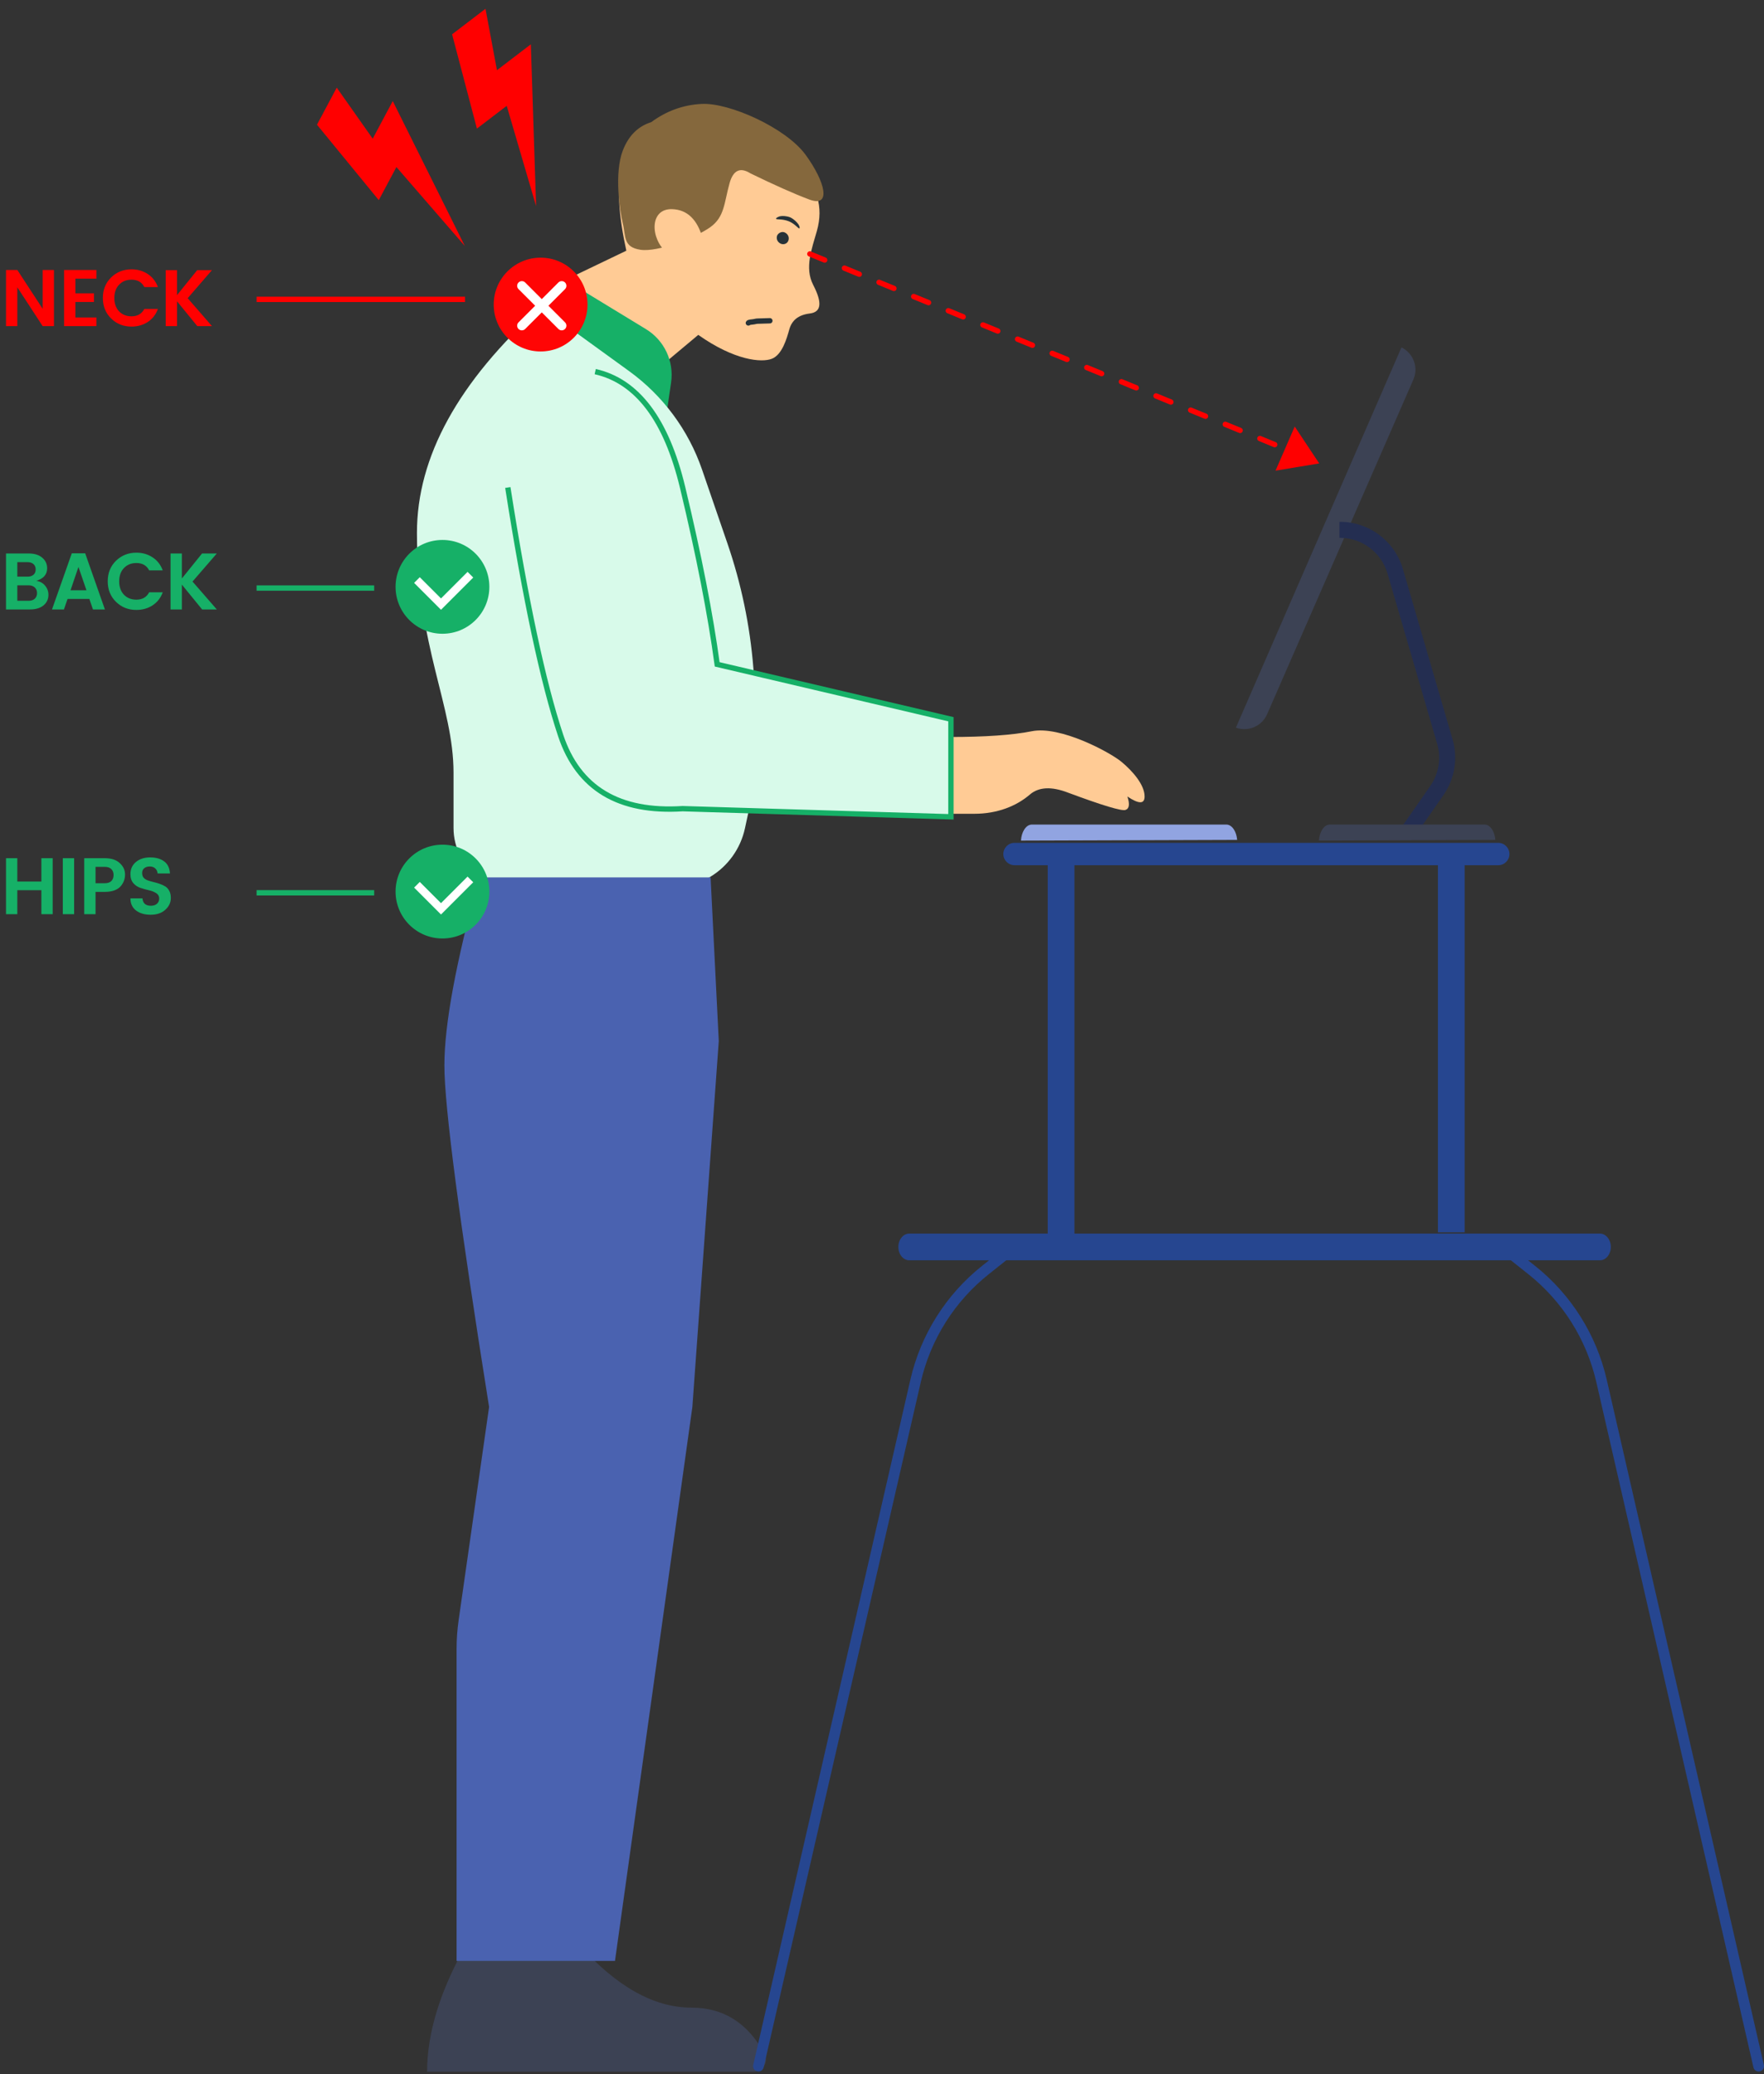 <svg width="330" height="388" viewBox="0 0 330 388" fill="none" xmlns="http://www.w3.org/2000/svg">
<rect x="0" y="0" width="330" height="388" fill="#333333" stroke="none"/>
<g clip-path="url(#clip0)">
<path fill-rule="evenodd" clip-rule="evenodd" d="M87.319 363.559C82.374 372.248 79.901 380.233 79.901 387.514H140.999C142.259 387.514 143.281 386.492 143.281 385.232C143.281 384.852 143.186 384.479 143.005 384.145C139.893 378.406 135.342 375.536 129.353 375.536C122.288 375.536 115.224 371.544 108.159 363.559H87.319Z" fill="#3C4254"/>
<path fill-rule="evenodd" clip-rule="evenodd" d="M152.875 36.863C153.471 38.822 153.456 40.922 152.828 43.162C151.887 46.523 150.463 50.072 152.133 53.305C153.804 56.538 153.721 58.365 151.498 58.639C149.274 58.913 148.121 59.964 147.65 61.644C147.18 63.324 146.332 66.348 144.403 67.106C142.474 67.863 137.438 67.446 130.627 62.641L124.698 67.605L105.495 52.5L117.171 46.894C114.347 34.105 115.86 26.463 121.712 23.967C130.488 20.224 138.159 23.496 143.111 25.739C147.707 27.724 150.962 31.432 152.875 36.863Z" fill="#FFCB95"/>
<path fill-rule="evenodd" clip-rule="evenodd" d="M121.824 22.851C124.683 20.744 127.837 19.606 131.287 19.438C136.461 19.185 147.043 23.914 150.725 28.98C154.408 34.046 155.596 38.906 151.366 37.309C148.546 36.245 144.89 34.62 140.4 32.435C138.473 31.218 137.168 31.828 136.484 34.266C135.458 37.922 135.575 40.54 132.906 42.473C130.237 44.407 123.07 47.216 119.807 46.719C116.544 46.223 117.104 44.228 116.509 41.799C115.915 39.369 114.901 32.369 116.498 28.193C117.562 25.409 119.338 23.628 121.824 22.851Z" fill="#85683D"/>
<path fill-rule="evenodd" clip-rule="evenodd" d="M131.454 44.623C130.462 41.039 128.551 39.206 125.722 39.124C121.478 39.001 121.618 44.608 124.725 47.263C126.796 49.033 129.039 48.153 131.454 44.623Z" fill="#FFCB95"/>
<path fill-rule="evenodd" clip-rule="evenodd" d="M101.195 57.846L105.377 52.142L120.853 61.572C124.277 63.659 126.124 67.59 125.544 71.558L124.769 76.858L101.195 57.846Z" fill="#16B067"/>
<path fill-rule="evenodd" clip-rule="evenodd" d="M177.623 137.858C184.303 137.858 189.432 137.499 193.011 136.781C198.379 135.703 207.684 140.73 209.831 142.526C211.978 144.321 214.126 146.835 214.126 148.989C214.126 150.425 213.052 150.425 210.905 148.989C211.382 150.425 211.263 151.263 210.547 151.503C209.831 151.742 206.252 150.665 199.811 148.271C196.709 147.074 194.323 147.194 192.653 148.63C190.148 150.784 186.569 152.221 182.275 152.221C179.412 152.221 177.861 152.221 177.623 152.221V137.858Z" fill="#FFCB95"/>
<path fill-rule="evenodd" clip-rule="evenodd" d="M111.081 69.633C118.939 71.408 124.389 78.632 127.431 91.307C130.473 103.982 132.628 115.009 133.895 124.388L177.623 134.654V152.906L127.431 151.385C115.517 152.145 107.912 147.582 104.617 137.696C101.321 127.81 98.026 112.347 94.731 91.307" fill="#D8FAEA"/>
<path fill-rule="evenodd" clip-rule="evenodd" d="M101.195 57.466C85.731 71.408 78 85.477 78 99.672C78 120.966 84.844 131.993 84.844 144.54C84.844 147.986 84.844 151.433 84.844 154.879C84.844 158.644 86.692 162.17 89.787 164.313H132.374L132.849 164.028C136.185 162.026 138.543 158.733 139.363 154.93L140.169 151.195C141.556 144.765 141.994 138.167 141.469 131.611L140.936 124.948C140.301 117.001 138.668 109.166 136.076 101.627L131.34 87.85C128.796 80.449 124.03 74.013 117.693 69.421L101.195 57.466Z" fill="#D8FAEA"/>
<path fill-rule="evenodd" clip-rule="evenodd" d="M89.787 164.313C85.478 180.03 83.323 191.69 83.323 199.295C83.323 206.9 86.112 228.193 91.689 263.175L85.987 303.087C85.732 304.868 85.605 306.665 85.605 308.464V366.6H114.883L129.332 263.175L134.275 194.732L132.754 164.313H89.787Z" fill="#4A62B0" stroke="#4A62B0" stroke-width="0.38"/>
<path fill-rule="evenodd" clip-rule="evenodd" d="M111.35 69.513C119.209 71.288 124.659 78.512 127.701 91.187C130.743 103.862 132.897 114.889 134.165 124.268L177.892 134.534V152.786L127.701 151.265C115.786 152.025 108.182 147.463 104.886 137.576C101.591 127.69 98.295 112.227 95 91.187" fill="#D8FAEA"/>
<path d="M111.35 69.513C119.209 71.288 124.659 78.512 127.701 91.187C130.743 103.862 132.897 114.889 134.165 124.268L177.892 134.534V152.786L127.701 151.265C115.786 152.025 108.182 147.463 104.886 137.576C101.591 127.69 98.295 112.227 95 91.187" stroke="#16B067"/>
<path d="M201 161.513H196V231.513H201V161.513Z" fill="#264690"/>
<path fill-rule="evenodd" clip-rule="evenodd" d="M188.335 234.392C188.678 234.825 188.606 235.454 188.174 235.797L184.995 238.323C178.578 243.42 174.085 250.547 172.254 258.535L142.862 386.71C142.738 387.248 142.202 387.585 141.664 387.461C141.125 387.338 140.789 386.801 140.912 386.263L170.304 258.088C172.237 249.658 176.979 242.136 183.751 236.757L186.93 234.231C187.362 233.888 187.991 233.96 188.335 234.392Z" fill="#264690"/>
<path fill-rule="evenodd" clip-rule="evenodd" d="M282.553 234.392C282.209 234.825 282.281 235.454 282.714 235.797L285.893 238.323C292.309 243.42 296.802 250.547 298.634 258.535L328.025 386.71C328.149 387.248 328.685 387.585 329.224 387.461C329.762 387.338 330.098 386.801 329.975 386.263L300.583 258.088C298.65 249.658 293.908 242.136 287.137 236.757L283.958 234.231C283.525 233.888 282.896 233.96 282.553 234.392Z" fill="#264690"/>
<path d="M299.3 230.745H170.103C168.975 230.745 168.061 231.864 168.061 233.245C168.061 234.626 168.975 235.745 170.103 235.745H299.3C300.427 235.745 301.342 234.626 301.342 233.245C301.342 231.864 300.427 230.745 299.3 230.745Z" fill="#264690"/>
<path d="M274 161.513H269V230.513H274V161.513Z" fill="#264690"/>
<path d="M280.287 157.659H189.79C188.635 157.659 187.699 158.595 187.699 159.75C187.699 160.905 188.635 161.841 189.79 161.841H280.287C281.442 161.841 282.379 160.905 282.379 159.75C282.379 158.595 281.442 157.659 280.287 157.659Z" fill="#264690"/>
<path fill-rule="evenodd" clip-rule="evenodd" d="M262.177 64.98L231.207 136.11C232.32 136.514 233.5 136.465 234.531 136.047C235.615 135.608 236.534 134.761 237.04 133.605L264.401 71.013C264.915 69.839 264.904 68.568 264.47 67.462C264.058 66.41 263.264 65.507 262.177 64.98Z" fill="#3C4254"/>
<path fill-rule="evenodd" clip-rule="evenodd" d="M250.671 100.606H250.578V97.606H250.671C256.123 97.606 260.92 101.204 262.447 106.438L271.737 138.292C272.776 141.854 272.147 145.696 270.025 148.74L264.431 156.766L261.97 155.05L267.564 147.025C269.167 144.725 269.642 141.823 268.857 139.132L259.567 107.278C258.414 103.324 254.789 100.606 250.671 100.606Z" fill="#242E51"/>
<path fill-rule="evenodd" clip-rule="evenodd" d="M277.722 154.234H248.778C248.214 154.234 247.704 154.603 247.335 155.201C247.007 155.732 246.79 156.442 246.745 157.234L279.745 157.1C279.684 156.341 279.462 155.663 279.138 155.157C278.771 154.585 278.272 154.234 277.722 154.234Z" fill="#3C4254"/>
<path fill-rule="evenodd" clip-rule="evenodd" d="M229.417 154.237H193.034C192.47 154.237 191.959 154.607 191.59 155.204C191.261 155.735 191.044 156.446 191 157.237L231.441 157.104C231.379 156.344 231.158 155.666 230.833 155.16C230.466 154.589 229.967 154.237 229.417 154.237Z" fill="#91A4E1"/>
<path fill-rule="evenodd" clip-rule="evenodd" d="M101.135 65.743C105.98 65.743 109.908 61.815 109.908 56.969C109.908 52.124 105.98 48.197 101.135 48.197C96.29 48.197 92.362 52.124 92.362 56.969C92.362 61.815 96.29 65.743 101.135 65.743Z" fill="#FF0505"/>
<path fill-rule="evenodd" clip-rule="evenodd" d="M97.005 52.84C97.348 52.498 97.903 52.498 98.246 52.84L105.703 60.297C106.045 60.64 106.045 61.195 105.703 61.538C105.36 61.881 104.805 61.881 104.462 61.538L97.005 54.081C96.662 53.738 96.662 53.183 97.005 52.84Z" fill="white"/>
<path fill-rule="evenodd" clip-rule="evenodd" d="M105.703 52.84C105.36 52.498 104.805 52.498 104.462 52.84L97.005 60.297C96.663 60.64 96.663 61.195 97.005 61.538C97.348 61.881 97.903 61.881 98.246 61.538L105.703 54.081C106.046 53.738 106.046 53.183 105.703 52.84Z" fill="white"/>
<path d="M87 56H48" stroke="#FF0000"/>
<path d="M7.98 50.5H10.095V61H7.98L3.24 53.74V61H1.125V50.5H3.24L7.98 57.76V50.5ZM18.031 50.5V52.12H14.101V54.865H17.581V56.485H14.101V59.38H18.031V61H11.986V50.5H18.031ZM20.789 59.575C19.759 58.565 19.244 57.285 19.244 55.735C19.244 54.185 19.759 52.905 20.789 51.895C21.829 50.885 23.099 50.38 24.599 50.38C25.739 50.38 26.749 50.67 27.629 51.25C28.519 51.83 29.154 52.645 29.534 53.695H26.999C26.529 52.775 25.729 52.315 24.599 52.315C23.649 52.315 22.874 52.63 22.274 53.26C21.684 53.88 21.389 54.71 21.389 55.75C21.389 56.78 21.684 57.61 22.274 58.24C22.874 58.86 23.649 59.17 24.599 59.17C25.719 59.17 26.519 58.71 26.999 57.79H29.534C29.154 58.84 28.519 59.655 27.629 60.235C26.749 60.805 25.739 61.09 24.599 61.09C23.089 61.09 21.819 60.585 20.789 59.575ZM33.112 61H30.997V50.53H33.112V55.21L36.892 50.53H39.652L35.107 55.78L39.652 61H36.907L33.112 56.35V61Z" fill="#FF0000"/>
<path fill-rule="evenodd" clip-rule="evenodd" d="M82.773 118.546C87.618 118.546 91.546 114.618 91.546 109.773C91.546 104.928 87.618 101 82.773 101C77.928 101 74 104.928 74 109.773C74 114.618 77.928 118.546 82.773 118.546Z" fill="#16B067"/>
<path fill-rule="evenodd" clip-rule="evenodd" d="M88.53 108.03L82.5 114.061L77.47 109.03L78.53 107.97L82.5 111.939L87.47 106.97L88.53 108.03Z" fill="white"/>
<path d="M70 110H48" stroke="#16B067"/>
<path d="M1.125 103.53H5.37C6.44 103.53 7.28 103.79 7.89 104.31C8.51 104.83 8.82 105.49 8.82 106.29C8.82 107.46 8.14 108.245 6.78 108.645C7.47 108.745 8.02 109.045 8.43 109.545C8.85 110.035 9.06 110.605 9.06 111.255C9.06 112.075 8.75 112.74 8.13 113.25C7.51 113.75 6.67 114 5.61 114H1.125V103.53ZM3.24 105.15V107.865H5.145C5.615 107.865 5.985 107.75 6.255 107.52C6.535 107.28 6.675 106.945 6.675 106.515C6.675 106.085 6.535 105.75 6.255 105.51C5.985 105.27 5.615 105.15 5.145 105.15H3.24ZM3.24 112.38H5.37C5.84 112.38 6.215 112.255 6.495 112.005C6.785 111.745 6.93 111.39 6.93 110.94C6.93 110.49 6.785 110.135 6.495 109.875C6.205 109.615 5.825 109.485 5.355 109.485H3.24V112.38ZM17.391 114L16.716 112.035H12.636L11.961 114H9.726L13.431 103.5H15.936L19.626 114H17.391ZM13.191 110.415H16.176L14.676 106.05L13.191 110.415ZM21.697 112.575C20.667 111.565 20.152 110.285 20.152 108.735C20.152 107.185 20.667 105.905 21.697 104.895C22.737 103.885 24.007 103.38 25.507 103.38C26.647 103.38 27.657 103.67 28.537 104.25C29.427 104.83 30.062 105.645 30.442 106.695H27.907C27.437 105.775 26.637 105.315 25.507 105.315C24.557 105.315 23.782 105.63 23.182 106.26C22.592 106.88 22.297 107.71 22.297 108.75C22.297 109.78 22.592 110.61 23.182 111.24C23.782 111.86 24.557 112.17 25.507 112.17C26.627 112.17 27.427 111.71 27.907 110.79H30.442C30.062 111.84 29.427 112.655 28.537 113.235C27.657 113.805 26.647 114.09 25.507 114.09C23.997 114.09 22.727 113.585 21.697 112.575ZM34.02 114H31.905V103.53H34.02V108.21L37.8 103.53H40.56L36.015 108.78L40.56 114H37.815L34.02 109.35V114Z" fill="#16B067"/>
<path fill-rule="evenodd" clip-rule="evenodd" d="M82.773 175.546C87.618 175.546 91.546 171.618 91.546 166.773C91.546 161.928 87.618 158 82.773 158C77.928 158 74 161.928 74 166.773C74 171.618 77.928 175.546 82.773 175.546Z" fill="#16B067"/>
<path fill-rule="evenodd" clip-rule="evenodd" d="M88.53 165.03L82.5 171.061L77.47 166.03L78.53 164.97L82.5 168.939L87.47 163.97L88.53 165.03Z" fill="white"/>
<path d="M70 167H48" stroke="#16B067"/>
<path d="M7.74 160.53H9.855V171H7.74V166.515H3.24V171H1.125V160.53H3.24V164.895H7.74V160.53ZM11.751 171V160.53H13.866V171H11.751ZM22.597 165.75C22.327 166.08 21.932 166.345 21.412 166.545C20.902 166.735 20.302 166.83 19.612 166.83H17.872V171H15.757V160.53H19.612C20.822 160.53 21.752 160.835 22.402 161.445C23.062 162.045 23.392 162.755 23.392 163.575C23.392 164.395 23.127 165.12 22.597 165.75ZM17.872 165.21H19.612C20.142 165.21 20.547 165.075 20.827 164.805C21.107 164.525 21.247 164.15 21.247 163.68C21.247 163.21 21.107 162.84 20.827 162.57C20.547 162.29 20.142 162.15 19.612 162.15H17.872V165.21ZM28.015 162.075C27.595 162.075 27.25 162.185 26.98 162.405C26.72 162.615 26.59 162.91 26.59 163.29C26.59 163.67 26.685 163.97 26.875 164.19C27.075 164.4 27.335 164.565 27.655 164.685C27.975 164.795 28.325 164.895 28.705 164.985C29.085 165.075 29.465 165.185 29.845 165.315C30.225 165.445 30.575 165.605 30.895 165.795C31.215 165.985 31.47 166.265 31.66 166.635C31.86 166.995 31.96 167.435 31.96 167.955C31.96 168.815 31.615 169.555 30.925 170.175C30.245 170.795 29.335 171.105 28.195 171.105C27.065 171.105 26.15 170.84 25.45 170.31C24.75 169.77 24.4 169.015 24.4 168.045H26.65C26.73 168.965 27.255 169.425 28.225 169.425C28.705 169.425 29.085 169.3 29.365 169.05C29.645 168.8 29.785 168.47 29.785 168.06C29.785 167.64 29.6 167.31 29.23 167.07C28.86 166.83 28.41 166.65 27.88 166.53C27.36 166.41 26.835 166.265 26.305 166.095C25.775 165.925 25.325 165.63 24.955 165.21C24.585 164.78 24.4 164.215 24.4 163.515C24.4 162.565 24.745 161.805 25.435 161.235C26.125 160.665 27.01 160.38 28.09 160.38C29.18 160.38 30.055 160.63 30.715 161.13C31.375 161.62 31.735 162.37 31.795 163.38H29.485C29.445 162.98 29.295 162.665 29.035 162.435C28.775 162.195 28.435 162.075 28.015 162.075Z" fill="#16B067"/>
<path d="M145.398 44.021C145.165 44.604 145.404 45.23 145.968 45.539C146.532 45.847 147.233 45.628 147.466 45.044C147.699 44.461 147.46 43.834 146.896 43.526C146.408 43.237 145.706 43.457 145.398 44.021Z" fill="#263238"/>
<path d="M145.181 40.929C145.293 41.12 146.316 40.903 147.558 41.389C148.725 41.855 149.358 42.825 149.548 42.714C149.643 42.658 149.627 42.412 149.348 41.937C149.05 41.537 148.545 41.002 147.83 40.654C147.096 40.382 146.378 40.356 145.866 40.464C145.335 40.647 145.125 40.834 145.181 40.929Z" fill="#263238"/>
<path d="M144.022 60C143.254 60 142.504 60.068 141.731 60.068C141.429 60.068 141.162 60.183 140.871 60.205C140.714 60.216 140.067 60.276 140 60.409" stroke="#263238" stroke-linecap="round" stroke-linejoin="round"/>
<path d="M62.995 16.394L59.299 23.329L70.859 37.437L74.158 31.247L86.956 46.015L73.475 18.905L69.725 25.942L62.995 16.394Z" fill="#FF0000"/>
<path d="M90.82 1.646L84.575 6.416L89.219 24.054L94.794 19.797L100.29 38.55L99.306 8.289L92.969 13.129L90.82 1.646Z" fill="#FF0000"/>
<path d="M151.5 47.5L240.5 84" stroke="#FF0000" stroke-linecap="round" stroke-dasharray="3 4"/>
<path d="M246.792 86.683L242.208 79.784L238.62 88.037L246.792 86.683Z" fill="#FF0000"/>
</g>
<defs>
<clipPath id="clip0">
<rect width="330" height="387.514" fill="white"/>
</clipPath>
</defs>
</svg>
